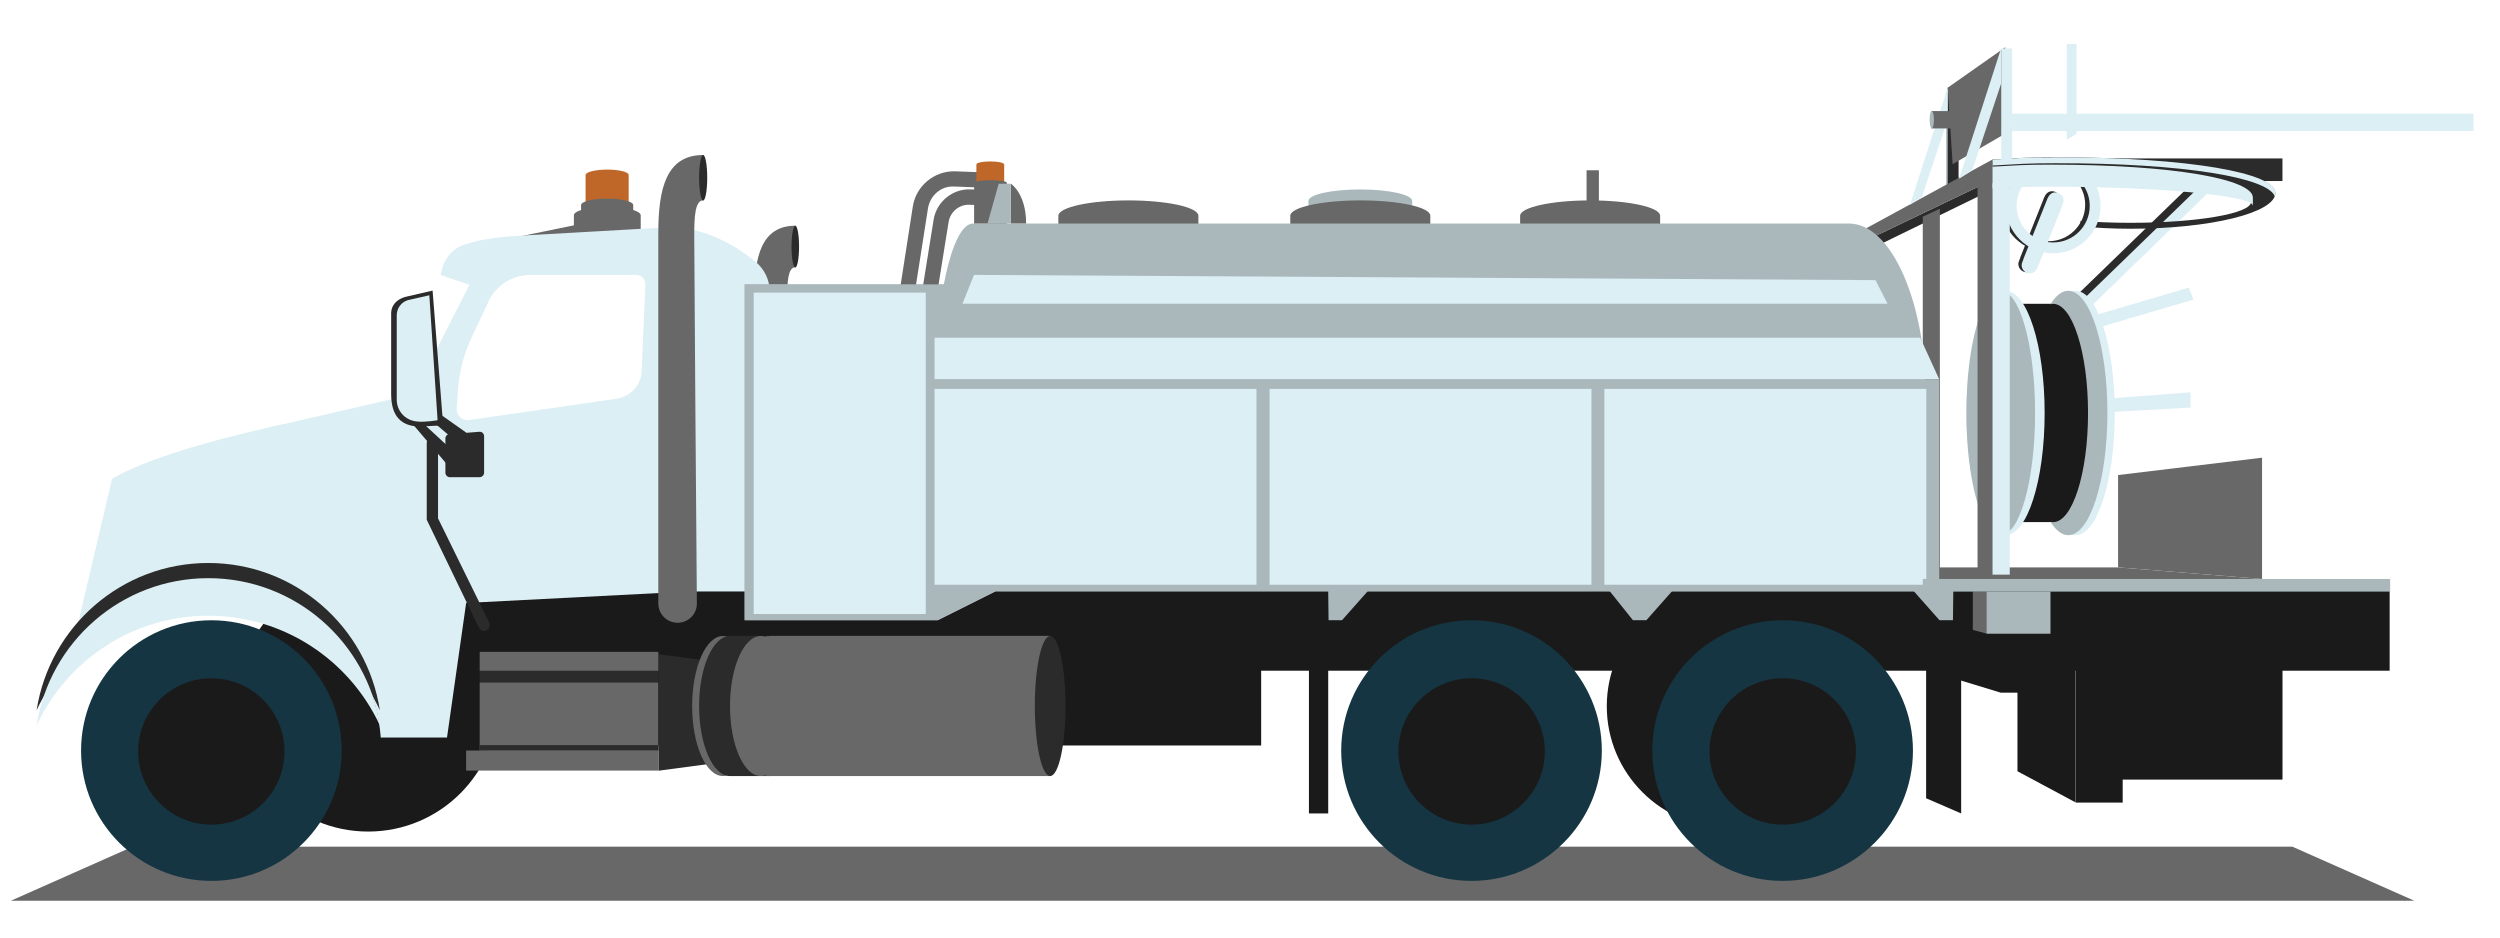 <svg width="56" height="21" viewBox="0 0 56 21" fill="none" xmlns="http://www.w3.org/2000/svg">
<path d="M54.081 20.177H0.242L2.97 18.966H51.35L54.081 20.177Z" fill="#686868"/>
<path d="M43.594 2.943V4.42L43.84 4.326V2.073H43.594V2.943Z" fill="#AAB8BC"/>
<path d="M17.817 5.056C17.057 5.056 16.895 5.748 16.895 6.66V14.255C16.895 14.472 17.073 14.651 17.291 14.651C17.512 14.651 17.69 14.472 17.687 14.255C17.674 12.732 17.632 7.326 17.632 6.709C17.632 6.332 17.648 5.988 17.813 5.988" fill="#686868"/>
<path d="M17.815 5.991C17.861 5.991 17.899 5.782 17.899 5.523C17.899 5.265 17.861 5.056 17.815 5.056C17.768 5.056 17.73 5.265 17.73 5.523C17.73 5.782 17.768 5.991 17.815 5.991Z" fill="#2B2B2B"/>
<path d="M28.25 12.449H9.34V16.699H28.25V12.449Z" fill="#1A1A1A"/>
<path d="M53.528 13.095H17.688V15.024H53.528V13.095Z" fill="#1A1A1A"/>
<path d="M8.247 12.789C6.637 12.789 5.328 14.094 5.328 15.708C5.328 17.322 6.633 18.627 8.247 18.627C9.858 18.627 11.166 17.322 11.166 15.708C11.166 14.094 9.858 12.789 8.247 12.789Z" fill="#1A1A1A"/>
<path d="M7.654 16.813C7.654 18.423 6.349 19.732 4.735 19.732C3.125 19.732 1.816 18.427 1.816 16.813C1.816 15.199 3.122 13.894 4.735 13.894C6.349 13.894 7.654 15.202 7.654 16.813Z" fill="#153542"/>
<path d="M4.733 18.472C3.831 18.472 3.094 17.735 3.094 16.832C3.094 15.93 3.828 15.193 4.733 15.193C5.639 15.193 6.373 15.93 6.373 16.832C6.373 17.738 5.639 18.472 4.733 18.472Z" fill="#1A1A1A"/>
<path d="M41.441 15.82C41.441 17.323 40.22 18.544 38.716 18.544C37.213 18.544 35.992 17.323 35.992 15.82C35.992 14.316 37.213 13.095 38.716 13.095C40.223 13.095 41.441 14.316 41.441 15.82Z" fill="#1A1A1A"/>
<path d="M38.717 17.371C37.873 17.371 37.188 16.686 37.188 15.842C37.188 14.998 37.873 14.313 38.717 14.313C39.561 14.313 40.246 14.998 40.246 15.842C40.249 16.683 39.561 17.371 38.717 17.371Z" fill="#1A1A1A"/>
<path d="M42.85 16.813C42.85 18.423 41.544 19.732 39.931 19.732C38.32 19.732 37.012 18.427 37.012 16.813C37.012 15.199 38.317 13.894 39.931 13.894C41.544 13.894 42.85 15.202 42.85 16.813Z" fill="#153542"/>
<path d="M39.933 18.472C39.03 18.472 38.293 17.735 38.293 16.832C38.293 15.93 39.027 15.193 39.933 15.193C40.839 15.193 41.572 15.93 41.572 16.832C41.572 17.738 40.839 18.472 39.933 18.472Z" fill="#1A1A1A"/>
<path d="M13.601 3.799C13.335 3.799 13.117 3.854 13.117 3.919V4.555L14.082 4.546V3.919C14.085 3.851 13.867 3.799 13.601 3.799Z" fill="#BE6728"/>
<path d="M13.6 4.448C13.279 4.448 13.016 4.513 13.016 4.594V5.367L14.184 5.354V4.594C14.184 4.513 13.921 4.448 13.6 4.448Z" fill="#686868"/>
<path d="M11.297 5.367L13.528 4.909V5.221L11.297 5.367Z" fill="#686868"/>
<path d="M13.602 4.633C13.19 4.633 12.855 4.718 12.855 4.822V5.809L14.352 5.793V4.822C14.349 4.718 14.015 4.633 13.602 4.633Z" fill="#686868"/>
<path d="M6.224 9.53C6.091 9.56 5.961 9.589 5.834 9.618C3.214 10.225 2.509 10.729 2.509 10.729L1.574 14.706C2.256 13.683 3.419 13.008 4.74 13.008C6.743 13.008 8.383 14.557 8.529 16.521H10.013L10.442 13.505C10.442 13.505 9.159 8.884 6.224 9.53Z" fill="#DCEFF4"/>
<path d="M15.603 5.668C15.6 5.334 15.317 5.071 14.986 5.09L11.781 5.272C11.359 5.295 10.804 5.331 10.366 5.493C10.125 5.584 9.953 5.798 9.895 6.048L9.869 6.159L10.515 6.379L9.271 8.828L5.836 9.62L10.447 13.506L15.668 13.237L15.603 5.668ZM14.372 8.315C14.359 8.629 14.122 8.886 13.814 8.931L10.508 9.409C10.362 9.428 10.229 9.315 10.229 9.165C10.229 9.165 10.242 8.964 10.258 8.733C10.288 8.321 10.395 7.918 10.57 7.545L10.973 6.688C11.158 6.36 11.505 6.159 11.882 6.159H14.252C14.369 6.159 14.463 6.256 14.457 6.373L14.372 8.315Z" fill="#DCEFF4"/>
<path d="M8.762 7.009V8.827C8.762 9.333 8.995 9.554 9.414 9.554L9.927 9.528L9.69 6.509L9.09 6.648C8.895 6.694 8.762 6.84 8.762 7.009Z" fill="#2B2B2B"/>
<path d="M9.723 9.468L10.441 10.079V9.689L9.688 9.157L9.723 9.468Z" fill="#2B2B2B"/>
<path d="M8.887 7.062V8.955C8.887 9.189 9.059 9.416 9.345 9.442C9.526 9.462 9.802 9.413 9.802 9.413L9.617 6.614L9.143 6.721C8.991 6.764 8.887 6.903 8.887 7.062Z" fill="#DCEFF4"/>
<path d="M9.27 9.53L10.133 10.543H10.623L9.529 9.53H9.27Z" fill="#2B2B2B"/>
<path d="M9.977 9.822V10.588C9.977 10.643 10.022 10.689 10.077 10.689H10.743C10.798 10.689 10.844 10.643 10.844 10.588V9.77C10.844 9.711 10.795 9.666 10.736 9.672L10.071 9.724C10.015 9.724 9.977 9.77 9.977 9.822Z" fill="#2B2B2B"/>
<path d="M47.445 12.709H42.633V13.011L50.669 12.969L47.445 12.709Z" fill="#686868"/>
<path d="M17.238 13.249H14.984V5.089C15.832 5.089 16.533 5.544 16.92 5.859C17.121 6.024 17.241 6.268 17.241 6.531V13.249H17.238Z" fill="#DCEFF4"/>
<path d="M46.707 7.127L49.029 6.442L49.133 6.711L46.834 7.387L46.707 7.127Z" fill="#DCEFF4"/>
<path d="M4.665 13.452C6.369 13.452 7.837 14.459 8.509 15.91C8.223 14.043 6.613 12.611 4.665 12.611C2.717 12.611 1.109 14.043 0.82 15.91C1.496 14.459 2.963 13.452 4.665 13.452Z" fill="#2B2B2B"/>
<path d="M4.665 13.792C6.369 13.792 7.837 14.799 8.509 16.25C8.223 14.383 6.613 12.951 4.665 12.951C2.717 12.951 1.109 14.383 0.82 16.25C1.496 14.799 2.963 13.792 4.665 13.792Z" fill="#DCEFF4"/>
<path d="M10.841 14.13C10.792 14.13 10.747 14.104 10.727 14.059L9.559 11.643V9.922C9.559 9.851 9.617 9.796 9.685 9.796C9.753 9.796 9.812 9.854 9.812 9.922V11.611L10.958 13.945C10.991 14.01 10.961 14.085 10.9 14.117C10.88 14.127 10.861 14.13 10.841 14.13Z" fill="#2B2B2B"/>
<path d="M15.753 3.472C14.921 3.472 14.746 4.228 14.746 5.225V13.518C14.746 13.758 14.941 13.95 15.178 13.95C15.418 13.95 15.613 13.755 15.61 13.515C15.597 11.852 15.551 5.949 15.551 5.274C15.551 4.862 15.568 4.488 15.753 4.488" fill="#686868"/>
<path d="M15.751 4.491C15.801 4.491 15.842 4.263 15.842 3.981C15.842 3.7 15.801 3.472 15.751 3.472C15.701 3.472 15.66 3.7 15.66 3.981C15.66 4.263 15.701 4.491 15.751 4.491Z" fill="#2B2B2B"/>
<path d="M14.746 14.602H10.746V16.814H14.746V14.602Z" fill="#2B2B2B"/>
<path d="M41.879 5.349L42.135 5.463L45.058 4.037L44.684 4.005L41.879 5.349Z" fill="#2B2B2B"/>
<path d="M43.629 2.835V4.312L43.872 4.218V1.965H43.629V2.835Z" fill="#2B2B2B"/>
<path d="M14.746 15.29H10.746V16.813H14.746V15.29Z" fill="#686868"/>
<path d="M43.453 12.867H43.07V4.853L43.453 4.675V12.867Z" fill="#686868"/>
<path d="M14.746 16.691H10.746V16.815H14.746V16.691Z" fill="#2B2B2B"/>
<path d="M41.688 5.176L44.633 3.572L44.681 4.007L41.876 5.351L41.688 5.176Z" fill="#686868"/>
<path d="M14.747 16.812H10.441V17.261H14.747V16.812Z" fill="#686868"/>
<path d="M15.935 17.105L14.75 17.264V14.654L15.935 14.813V17.105Z" fill="#2B2B2B"/>
<path d="M14.746 14.602H10.746V15.024H14.746V14.602Z" fill="#686868"/>
<path d="M16.192 17.383C16.572 17.383 16.881 16.681 16.881 15.815C16.881 14.949 16.572 14.247 16.192 14.247C15.812 14.247 15.504 14.949 15.504 15.815C15.504 16.681 15.812 17.383 16.192 17.383Z" fill="#686868"/>
<path d="M49.069 8.788L46.949 8.947V9.249L49.069 9.129V8.788Z" fill="#DCEFF4"/>
<path d="M16.349 14.248C15.969 14.248 15.66 14.949 15.66 15.816C15.66 16.683 15.969 17.384 16.349 17.384H17.235V14.244H16.349V14.248Z" fill="#2B2B2B"/>
<path d="M17.04 17.383C17.42 17.383 17.728 16.681 17.728 15.815C17.728 14.949 17.42 14.247 17.04 14.247C16.66 14.247 16.352 14.949 16.352 15.815C16.352 16.681 16.66 17.383 17.04 17.383Z" fill="#686868"/>
<path d="M17.227 14.248C16.848 14.248 16.539 14.949 16.539 15.816C16.539 16.683 16.848 17.384 17.227 17.384H23.523V14.244H17.227V14.248Z" fill="#686868"/>
<path d="M23.524 17.383C23.714 17.383 23.868 16.681 23.868 15.815C23.868 14.949 23.714 14.247 23.524 14.247C23.334 14.247 23.18 14.949 23.18 15.815C23.18 16.681 23.334 17.383 23.524 17.383Z" fill="#2B2B2B"/>
<path d="M25.275 4.489C24.408 4.489 23.707 4.645 23.707 4.833V11.129C23.707 11.509 24.408 11.818 25.275 11.818C26.142 11.818 26.844 11.509 26.844 11.129V4.833C26.844 4.642 26.142 4.489 25.275 4.489Z" fill="#686868"/>
<path d="M30.471 4.244C29.828 4.244 29.309 4.358 29.309 4.501V9.16C29.309 9.443 29.828 9.67 30.471 9.67C31.114 9.67 31.633 9.443 31.633 9.16V4.501C31.633 4.361 31.114 4.244 30.471 4.244Z" fill="#AAB8BC"/>
<path d="M30.471 4.489C29.604 4.489 28.902 4.645 28.902 4.833V11.129C28.902 11.509 29.604 11.818 30.471 11.818C31.338 11.818 32.039 11.509 32.039 11.129V4.833C32.042 4.642 31.338 4.489 30.471 4.489Z" fill="#686868"/>
<path d="M35.619 4.489C34.752 4.489 34.051 4.645 34.051 4.833V11.129C34.051 11.509 34.752 11.818 35.619 11.818C36.486 11.818 37.187 11.509 37.187 11.129V4.833C37.187 4.642 36.486 4.489 35.619 4.489Z" fill="#686868"/>
<path d="M41.415 5.007H21.797C21.319 5.007 20.93 6.77 20.93 8.949C20.93 11.124 21.316 12.89 21.797 12.89H41.415C42.37 12.89 43.146 11.127 43.146 8.949C43.146 6.773 42.373 5.007 41.415 5.007Z" fill="#AAB8BC"/>
<path d="M46.387 7.072L49.452 4.095L49.426 3.796L46.448 6.683" fill="#2B2B2B"/>
<path d="M46.496 7.196L49.561 4.222L49.538 3.92L46.561 6.806" fill="#DCEFF4"/>
<path d="M21.005 13.893H16.68V6.37H22.291V13.25L21.005 13.893Z" fill="#AAB8BC"/>
<path d="M21.005 13.893H16.68V6.37H22.291V13.25L21.005 13.893Z" fill="#AAB8BC"/>
<path d="M47.445 10.641V12.709L50.67 12.969V10.252L47.445 10.641Z" fill="#686868"/>
<path d="M45.994 6.805H44.828V11.695H45.994V6.805Z" fill="#1A1A1A"/>
<path d="M20.934 7.565H43.013L43.438 8.497H20.934V7.565Z" fill="#DCEFF4"/>
<path d="M46.494 11.988C46.978 11.988 47.371 10.763 47.371 9.251C47.371 7.739 46.978 6.514 46.494 6.514C46.01 6.514 45.617 7.739 45.617 9.251C45.617 10.763 46.01 11.988 46.494 11.988Z" fill="#DCEFF4"/>
<path d="M46.33 11.988C46.814 11.988 47.206 10.763 47.206 9.251C47.206 7.739 46.814 6.514 46.33 6.514C45.846 6.514 45.453 7.739 45.453 9.251C45.453 10.763 45.846 11.988 46.33 11.988Z" fill="#AAB8BC"/>
<path d="M45.99 11.696C46.422 11.696 46.772 10.602 46.772 9.251C46.772 7.901 46.422 6.806 45.99 6.806C45.557 6.806 45.207 7.901 45.207 9.251C45.207 10.602 45.557 11.696 45.99 11.696Z" fill="#1A1A1A"/>
<path d="M44.924 11.988C45.408 11.988 45.8 10.763 45.8 9.251C45.8 7.739 45.408 6.514 44.924 6.514C44.439 6.514 44.047 7.739 44.047 9.251C44.047 10.763 44.439 11.988 44.924 11.988Z" fill="#DCEFF4"/>
<path d="M44.816 11.988C45.241 11.988 45.586 10.763 45.586 9.251C45.586 7.739 45.241 6.514 44.816 6.514C44.391 6.514 44.047 7.739 44.047 9.251C44.047 10.763 44.391 11.988 44.816 11.988Z" fill="#AAB8BC"/>
<path d="M43.438 8.497H20.934V13.251H43.438V8.497Z" fill="#AAB8BC"/>
<path d="M35.938 13.093L36.577 13.892H36.879L37.788 12.866L35.938 13.093Z" fill="#AAB8BC"/>
<path d="M29.75 13.093L29.76 13.892H30.062L30.971 12.866L29.75 13.093Z" fill="#AAB8BC"/>
<path d="M43.756 13.093L43.746 13.892H43.444L42.535 12.866L43.756 13.093Z" fill="#AAB8BC"/>
<path d="M28.145 8.711H20.934V13.098H28.145V8.711Z" fill="#DCEFF4"/>
<path d="M35.649 8.711H28.438V13.098H35.649V8.711Z" fill="#DCEFF4"/>
<path d="M45.89 3.523C45.302 3.523 44.828 3.997 44.828 4.585C44.828 5.173 45.302 5.647 45.89 5.647C46.478 5.647 46.952 5.173 46.952 4.585C46.952 3.997 46.478 3.523 45.89 3.523ZM45.89 5.403C45.439 5.403 45.072 5.036 45.072 4.585C45.072 4.134 45.439 3.767 45.89 3.767C46.341 3.767 46.708 4.134 46.708 4.585C46.708 5.036 46.341 5.403 45.89 5.403Z" fill="#2B2B2B"/>
<path d="M43.149 8.711H35.938V13.098H43.149V8.711Z" fill="#DCEFF4"/>
<path d="M20.737 6.555H16.883V13.754H20.737V6.555Z" fill="#DCEFF4"/>
<path d="M44.683 12.868H44.297V4.15L44.683 3.946V12.868Z" fill="#686868"/>
<path d="M45.019 3.709H44.633V12.872H45.019V3.709Z" fill="#DCEFF4"/>
<path d="M44.629 3.704L44.629 4.091L48.684 4.091L48.684 3.704L44.629 3.704Z" fill="#DCEFF4"/>
<path d="M51.127 3.549H47.348V4.055H51.127V3.549Z" fill="#2B2B2B"/>
<path d="M46.041 3.523C45.373 3.523 45.223 3.543 44.629 3.575V4.104C45.21 4.078 45.359 4.062 46.041 4.062C48.561 4.062 50.422 4.27 50.422 4.527C50.422 4.783 49.214 4.991 47.727 4.991C47.324 4.991 46.944 4.975 46.603 4.949V5.072C46.954 5.104 47.33 5.124 47.727 5.124C49.516 5.124 50.967 4.767 50.967 4.325C50.967 3.884 49.071 3.523 46.041 3.523Z" fill="#2B2B2B"/>
<path d="M50.955 4.397C50.964 4.371 50.971 4.348 50.971 4.322C50.971 3.88 49.071 3.523 46.045 3.523C45.376 3.523 45.227 3.543 44.633 3.575V3.708C45.227 3.676 45.373 3.656 46.045 3.656C48.938 3.653 50.799 3.981 50.955 4.397Z" fill="#DCEFF4"/>
<path d="M45.932 3.688C45.315 3.688 45.178 3.704 44.633 3.733V4.22C45.165 4.195 45.305 4.182 45.932 4.182C48.25 4.182 50.464 4.373 50.464 4.61C50.464 4.847 50.464 4.831 50.464 4.425C50.464 4.019 48.718 3.688 45.932 3.688Z" fill="#DCEFF4"/>
<path d="M46.149 4.468C46.149 4.367 46.068 4.283 45.964 4.283C45.88 4.283 45.821 4.345 45.789 4.423C45.649 4.77 45.25 5.777 45.25 5.777H45.253C45.243 5.799 45.234 5.822 45.227 5.842C45.217 5.864 45.211 5.887 45.211 5.913C45.211 6.014 45.292 6.098 45.396 6.098C45.48 6.098 45.539 6.036 45.571 5.958C45.711 5.611 46.11 4.604 46.11 4.604H46.107C46.117 4.582 46.127 4.559 46.133 4.539C46.143 4.52 46.149 4.494 46.149 4.468Z" fill="#2B2B2B"/>
<path d="M46.224 4.494C46.224 4.393 46.142 4.309 46.038 4.309C45.954 4.309 45.896 4.371 45.863 4.448C45.724 4.796 45.324 5.802 45.324 5.802H45.327C45.318 5.825 45.308 5.848 45.301 5.867C45.292 5.89 45.285 5.913 45.285 5.939C45.285 6.039 45.366 6.124 45.47 6.124C45.555 6.124 45.613 6.062 45.646 5.984C45.785 5.637 46.185 4.63 46.185 4.63H46.181C46.191 4.608 46.201 4.585 46.207 4.565C46.22 4.546 46.224 4.52 46.224 4.494Z" fill="#DCEFF4"/>
<path d="M46.349 3.879C46.621 4.012 46.81 4.288 46.81 4.612C46.81 5.064 46.443 5.431 45.991 5.431C45.54 5.431 45.173 5.064 45.173 4.612C45.173 4.288 45.361 4.012 45.634 3.879H45.225C45.043 4.07 44.93 4.327 44.93 4.612C44.93 5.2 45.404 5.674 45.991 5.674C46.579 5.674 47.053 5.2 47.053 4.612C47.053 4.327 46.94 4.07 46.758 3.879H46.349Z" fill="#DCEFF4"/>
<path d="M42.785 4.585L43.629 1.965V2.673L43.048 4.416L42.785 4.585Z" fill="#DCEFF4"/>
<path d="M46.297 1.694V3.129L46.514 2.999V0.986H46.297V1.694Z" fill="#DCEFF4"/>
<path d="M43.629 1.964L44.918 1.058L44.98 2.957L43.739 3.678L43.629 1.964Z" fill="#686868"/>
<path d="M44.414 2.488H43.262V2.877H44.414V2.488Z" fill="#686868"/>
<path d="M43.883 4.005L44.824 1.086V1.875L44.178 3.817L43.883 4.005Z" fill="#DCEFF4"/>
<path d="M44.828 1.875V3.606H45.072V1.086H44.828V1.875Z" fill="#DCEFF4"/>
<path d="M43.271 2.877C43.298 2.877 43.32 2.79 43.32 2.682C43.32 2.575 43.298 2.488 43.271 2.488C43.245 2.488 43.223 2.575 43.223 2.682C43.223 2.79 43.245 2.877 43.271 2.877Z" fill="#AAB8BC"/>
<path d="M55.406 2.547H45.07V2.937H55.406V2.547Z" fill="#DCEFF4"/>
<path d="M45.931 13.25H44.492V14.195H45.931V13.25Z" fill="#AAB8BC"/>
<path d="M44.191 14.11L44.493 14.191V13.25H44.191V14.11Z" fill="#686868"/>
<path d="M35.881 16.813C35.881 18.423 34.576 19.732 32.962 19.732C31.352 19.732 30.043 18.427 30.043 16.813C30.043 15.199 31.348 13.894 32.962 13.894C34.576 13.894 35.881 15.202 35.881 16.813Z" fill="#153542"/>
<path d="M32.964 18.472C32.061 18.472 31.324 17.735 31.324 16.832C31.324 15.93 32.058 15.193 32.964 15.193C33.87 15.193 34.604 15.93 34.604 16.832C34.604 17.738 33.867 18.472 32.964 18.472Z" fill="#1A1A1A"/>
<path d="M29.752 14.744H29.32V18.221H29.752V14.744Z" fill="#1A1A1A"/>
<path d="M51.128 14.229H47.273V17.463H51.128V14.229Z" fill="#1A1A1A"/>
<path d="M43.93 18.221L43.145 17.881V14.744H43.93V18.221Z" fill="#1A1A1A"/>
<path d="M46.493 17.974L45.191 17.276V14.486H46.493V17.974Z" fill="#1A1A1A"/>
<path d="M47.548 14.744H46.496V17.978H47.548V14.744Z" fill="#1A1A1A"/>
<path d="M42.281 14.743L44.817 15.516H45.619V14.486L42.281 14.743Z" fill="#1A1A1A"/>
<path d="M53.539 12.969H43.07V13.252H53.539V12.969Z" fill="#AAB8BC"/>
<path d="M35.815 3.814H35.539V4.675H35.815V3.814Z" fill="#686868"/>
<path d="M22.645 4.116C22.645 4.116 22.985 4.333 22.985 5.005C23.615 5.005 22.645 5.005 22.645 5.005V4.116Z" fill="#686868"/>
<path d="M21.38 3.837C20.932 3.831 20.523 4.156 20.448 4.62L20.176 6.37H20.52L20.786 4.672C20.832 4.38 21.075 4.165 21.367 4.178L22.182 4.208L22.195 3.867L21.38 3.837Z" fill="#686868"/>
<path d="M21.738 4.242C21.339 4.226 20.978 4.518 20.913 4.921L20.68 6.372H21.024L21.248 4.976C21.284 4.746 21.488 4.574 21.722 4.587L22.42 4.613L22.433 4.272L21.738 4.242Z" fill="#686868"/>
<path d="M22.494 4.139V3.684C22.494 3.645 22.355 3.616 22.183 3.616C22.011 3.616 21.871 3.645 21.871 3.684V4.139H22.494Z" fill="#BE6728"/>
<path d="M22.554 5.007V4.094C22.554 4.062 22.389 4.036 22.187 4.036C21.986 4.036 21.82 4.062 21.82 4.094V5.007H22.554Z" fill="#686868"/>
<path d="M22.121 5.005L22.371 4.116H22.644V5.005H22.121Z" fill="#AAB8BC"/>
<path d="M42.011 6.275L21.818 6.158L21.559 6.804H42.281L42.011 6.275Z" fill="#DCEFF4"/>
</svg>
